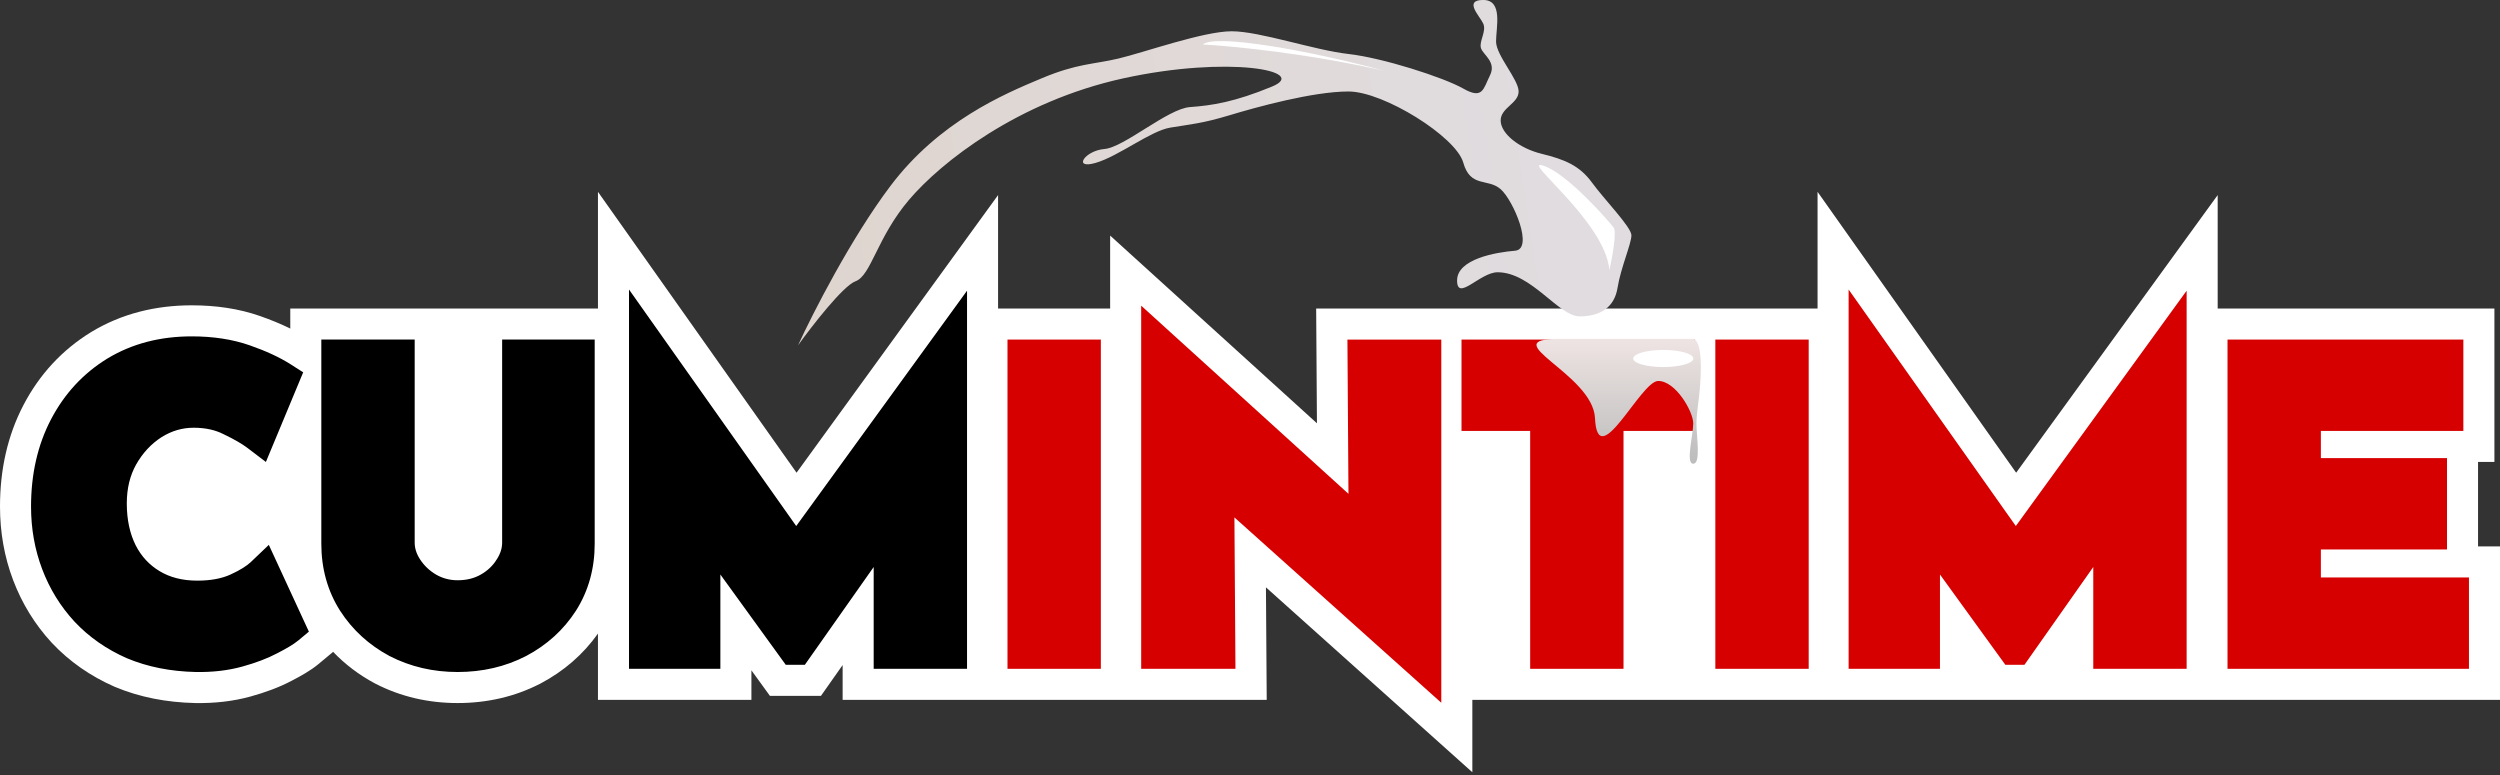 <svg width="300" height="93" viewBox="0 0 300 93" fill="none" xmlns="http://www.w3.org/2000/svg">
<rect x="0" y="0" width="300" height="93" fill="#333333" stroke="none"/>
<path d="M47.633 65.101C47.633 66.219 47.968 67.288 48.639 68.31C49.309 69.332 50.188 70.162 51.273 70.801C52.391 71.439 53.604 71.759 54.913 71.759C56.35 71.759 57.627 71.439 58.745 70.801C59.863 70.162 60.741 69.332 61.379 68.31C62.05 67.288 62.385 66.219 62.385 65.101V42.877H69.234V65.245C69.234 67.831 68.596 70.13 67.319 72.142C66.041 74.122 64.317 75.686 62.146 76.836C59.974 77.954 57.564 78.512 54.913 78.512C52.295 78.512 49.9 77.954 47.729 76.836C45.589 75.686 43.881 74.122 42.604 72.142C41.327 70.13 40.688 67.831 40.688 65.245V42.877H47.633V65.101Z" fill="white"/>
<path d="M34.449 75.208C34.065 75.527 33.347 75.958 32.293 76.501C31.271 77.044 30.01 77.523 28.509 77.938C27.009 78.353 25.348 78.545 23.528 78.513C20.75 78.449 18.259 77.954 16.056 77.028C13.885 76.07 12.033 74.777 10.5 73.148C8.999 71.52 7.85 69.652 7.051 67.544C6.253 65.437 5.854 63.186 5.854 60.791C5.854 57.215 6.573 54.053 8.009 51.307C9.446 48.561 11.442 46.406 13.996 44.841C16.583 43.276 19.584 42.494 23.001 42.494C25.364 42.494 27.456 42.813 29.276 43.452C31.096 44.091 32.581 44.777 33.73 45.512L31 52.074C30.202 51.467 29.132 50.844 27.791 50.206C26.482 49.535 24.965 49.2 23.241 49.2C21.453 49.2 19.776 49.695 18.212 50.684C16.679 51.674 15.434 53.016 14.476 54.708C13.55 56.368 13.086 58.268 13.086 60.408C13.086 62.675 13.518 64.67 14.38 66.395C15.242 68.087 16.471 69.412 18.068 70.37C19.664 71.328 21.532 71.807 23.672 71.807C25.556 71.807 27.168 71.504 28.509 70.897C29.85 70.29 30.872 69.652 31.575 68.981L34.449 75.208Z" fill="white"/>
<path d="M71.755 23.02V37.023H34.834V39.429C33.704 38.87 32.488 38.374 31.214 37.927C28.649 37.027 25.881 36.639 23.001 36.639C18.659 36.639 14.582 37.644 10.966 39.831L10.953 39.84L10.939 39.848C7.45 41.985 4.732 44.942 2.823 48.592C0.884 52.297 0 56.414 0 60.79C0 63.848 0.512 66.806 1.577 69.617C2.636 72.412 4.178 74.926 6.195 77.115L6.216 77.137L6.237 77.159C8.339 79.393 10.85 81.128 13.693 82.383L13.74 82.404L13.788 82.424C16.768 83.676 20 84.286 23.393 84.364L23.409 84.365L23.425 84.365C25.715 84.405 27.945 84.167 30.07 83.579C31.837 83.091 33.511 82.478 35.005 81.688C36.056 81.146 37.278 80.469 38.196 79.704L39.975 78.222C41.411 79.724 43.08 80.984 44.958 81.993L45.004 82.017L45.05 82.041C48.109 83.615 51.432 84.366 54.913 84.366C58.414 84.366 61.756 83.621 64.825 82.041L64.855 82.025L64.885 82.01C67.647 80.547 69.968 78.549 71.755 76.028V83.984H90.169V80.437L92.391 83.504H98.513L101.116 79.806V83.984L152.006 83.984L151.913 70.481L176.681 92.671V83.983H179.894H198.548H202.116H218.107L236.521 83.984H247.468H266.121L300 83.983V65.569H297.366V55.436H299.329V37.023H266.121V23.41L241.938 56.726L218.107 23.02V37.023H207.121H202.116H171.656V37.023H157.94L158.033 50.794L133.217 28.269V37.023H119.769V23.41L95.586 56.726L71.755 23.02Z" fill="white"/>
<path fill-rule="evenodd" clip-rule="evenodd" d="M75.481 34.742V80.258H86.444V68.941L94.293 79.779H96.58L104.842 68.041V80.258H116.044V34.884L95.546 63.123L75.481 34.742ZM52.341 68.959C51.533 68.482 50.902 67.879 50.419 67.142C49.953 66.433 49.762 65.765 49.762 65.101V40.748H38.559V65.245C38.559 68.199 39.294 70.901 40.807 73.283L40.811 73.289L40.815 73.296C42.294 75.588 44.275 77.396 46.721 78.711L46.738 78.72L46.755 78.728C49.249 80.012 51.981 80.641 54.913 80.641C57.873 80.641 60.622 80.014 63.12 78.728L63.131 78.723L63.142 78.717C65.621 77.405 67.624 75.595 69.107 73.296L69.112 73.289L69.116 73.283C70.628 70.901 71.363 68.199 71.363 65.245V40.748H60.257V65.101C60.257 65.765 60.065 66.433 59.6 67.142L59.587 67.162L59.574 67.182C59.135 67.885 58.523 68.476 57.689 68.952C56.929 69.386 56.024 69.63 54.913 69.63C53.973 69.63 53.128 69.406 52.341 68.959ZM35.811 76.842L37.066 75.797L32.259 65.384L30.105 67.44C29.641 67.883 28.855 68.403 27.632 68.957C26.632 69.409 25.335 69.677 23.672 69.677C21.86 69.677 20.382 69.275 19.163 68.544C17.918 67.797 16.965 66.775 16.28 65.435C15.592 64.055 15.215 62.398 15.215 60.407C15.215 58.587 15.605 57.054 16.331 55.75C17.129 54.342 18.139 53.267 19.358 52.477C20.592 51.698 21.873 51.328 23.241 51.328C24.686 51.328 25.859 51.607 26.82 52.099L26.848 52.113L26.876 52.127C28.142 52.729 29.071 53.28 29.712 53.767L31.907 55.435L36.382 44.679L34.876 43.717C33.544 42.866 31.897 42.115 29.98 41.443C27.89 40.709 25.552 40.364 23.001 40.364C19.248 40.364 15.855 41.228 12.895 43.019L12.89 43.022L12.885 43.025C9.99 44.798 7.732 47.245 6.123 50.319C4.504 53.414 3.725 56.923 3.725 60.79C3.725 63.426 4.166 65.934 5.061 68.297C5.954 70.655 7.246 72.758 8.935 74.59L8.942 74.598L8.95 74.606C10.69 76.455 12.781 77.909 15.197 78.975L15.214 78.982L15.231 78.989C17.717 80.034 20.477 80.571 23.479 80.64L23.485 80.64L23.491 80.64C25.481 80.675 27.349 80.466 29.077 79.989C30.674 79.547 32.086 79.019 33.28 78.386C34.33 77.845 35.233 77.325 35.811 76.842Z" fill="black"/>
<path d="M221.833 80.258V34.742L241.898 63.123L262.396 34.884V80.258H251.193V68.041L242.932 79.779H240.644L232.796 68.941V80.258H221.833Z" fill="#D70000"/>
<path d="M267.302 40.748H295.604V51.711H278.505V54.973H293.64V65.936H278.505V69.295H296.275V80.258H267.302V40.748Z" fill="#D70000"/>
<path d="M217.043 40.748H205.841V80.258H217.043V40.748Z" fill="#D70000"/>
<path d="M175.381 40.748H203.396V51.711H194.822V80.258H183.62V51.711H175.381V40.748Z" fill="#D70000"/>
<path d="M148.13 62.09L172.955 84.332V40.749H161.691L161.816 59.259L136.942 36.682V80.259H148.255L148.13 62.09Z" fill="#D70000"/>
<path d="M120.899 40.748H132.101V80.258H120.899V40.748Z" fill="#D70000"/>
<path d="M102.664 33.751C101.165 34.303 97.439 39.107 95.763 41.44C97.491 37.672 102.13 28.57 106.862 22.302C112.72 14.542 120.538 11.265 124.866 9.452L124.989 9.4C129.29 7.597 131.172 7.747 134.245 7.017C137.317 6.287 144.422 3.753 147.802 3.753C151.181 3.753 157.71 6.019 161.815 6.479C165.92 6.94 173.226 9.283 175.588 10.627C177.951 11.971 177.988 10.666 178.794 9.053C179.6 7.44 177.988 6.595 177.719 5.788C177.45 4.982 178.41 3.753 177.988 2.831C177.566 1.909 175.588 -0.002 177.988 -0.002C180.388 -0.002 179.526 3.321 179.526 4.982C179.526 6.643 182.234 9.535 182.234 10.978C182.234 12.421 180.08 12.919 180.08 14.458C180.08 15.996 182.234 17.781 185.003 18.457C187.772 19.134 189.556 19.873 191.033 21.903C192.51 23.934 195.771 27.256 195.771 28.241C195.771 29.226 194.479 32.179 194.109 34.517C193.74 36.855 192.079 37.963 189.556 37.963C187.033 37.963 183.772 32.671 179.711 32.671C177.619 32.671 174.85 36.24 174.85 33.656C174.85 31.072 179.526 30.271 181.803 30.087C184.08 29.902 181.618 24.057 180.08 22.703C178.542 21.349 176.45 22.58 175.588 19.503C174.727 16.427 166.054 10.978 161.815 10.978C157.576 10.978 150.774 12.851 147.52 13.837C144.267 14.823 142.788 14.921 140.422 15.316C138.056 15.71 134.211 18.766 131.451 19.555C128.69 20.344 130.169 18.076 132.535 17.879C134.901 17.682 140.126 13.048 142.788 12.851C145.45 12.654 148.112 12.259 152.647 10.386C157.182 8.513 147.422 6.64 134.803 9.4C122.184 12.161 112.917 19.456 109.072 23.991C105.227 28.526 104.537 33.061 102.664 33.751Z" fill="url(#paint0_linear_117_1798)"/>
<path d="M203.189 40.662H187.153C179.082 40.662 191.156 44.836 191.399 50.172C191.714 56.944 196.878 45.715 198.984 45.715C201.089 45.715 203.189 49.4 203.189 50.803C203.189 52.207 202.241 55.646 203.189 55.646C204.136 55.646 203.575 52.417 203.575 50.803C203.575 49.189 204.101 47.224 204.101 43.926C204.101 41.287 203.493 40.651 203.189 40.662Z" fill="url(#paint1_linear_117_1798)"/>
<ellipse cx="199.592" cy="43.02" rx="3.61" ry="1.028" fill="white"/>
<path d="M193.633 27.3C194.038 27.839 193.465 30.935 193.127 32.416C192.621 26.513 182.277 18.923 185.2 19.879C188.124 20.835 193.127 26.625 193.633 27.3Z" fill="white"/>
<path d="M144.343 5.342C147.78 5.521 156.958 6.406 166.183 8.517C157.046 6.025 145.72 4.039 144.343 5.342Z" fill="white"/>
<defs>
<linearGradient id="paint0_linear_117_1798" x1="186.339" y1="26.907" x2="98.606" y2="40.214" gradientUnits="userSpaceOnUse">
<stop stop-color="#E0DCDF"/>
<stop offset="1" stop-color="#DFD5CF"/>
</linearGradient>
<linearGradient id="paint1_linear_117_1798" x1="194.239" y1="40.662" x2="194.239" y2="55.646" gradientUnits="userSpaceOnUse">
<stop stop-color="#EEE4E3"/>
<stop offset="1" stop-color="#BCBCBC"/>
</linearGradient>
</defs>
</svg>
